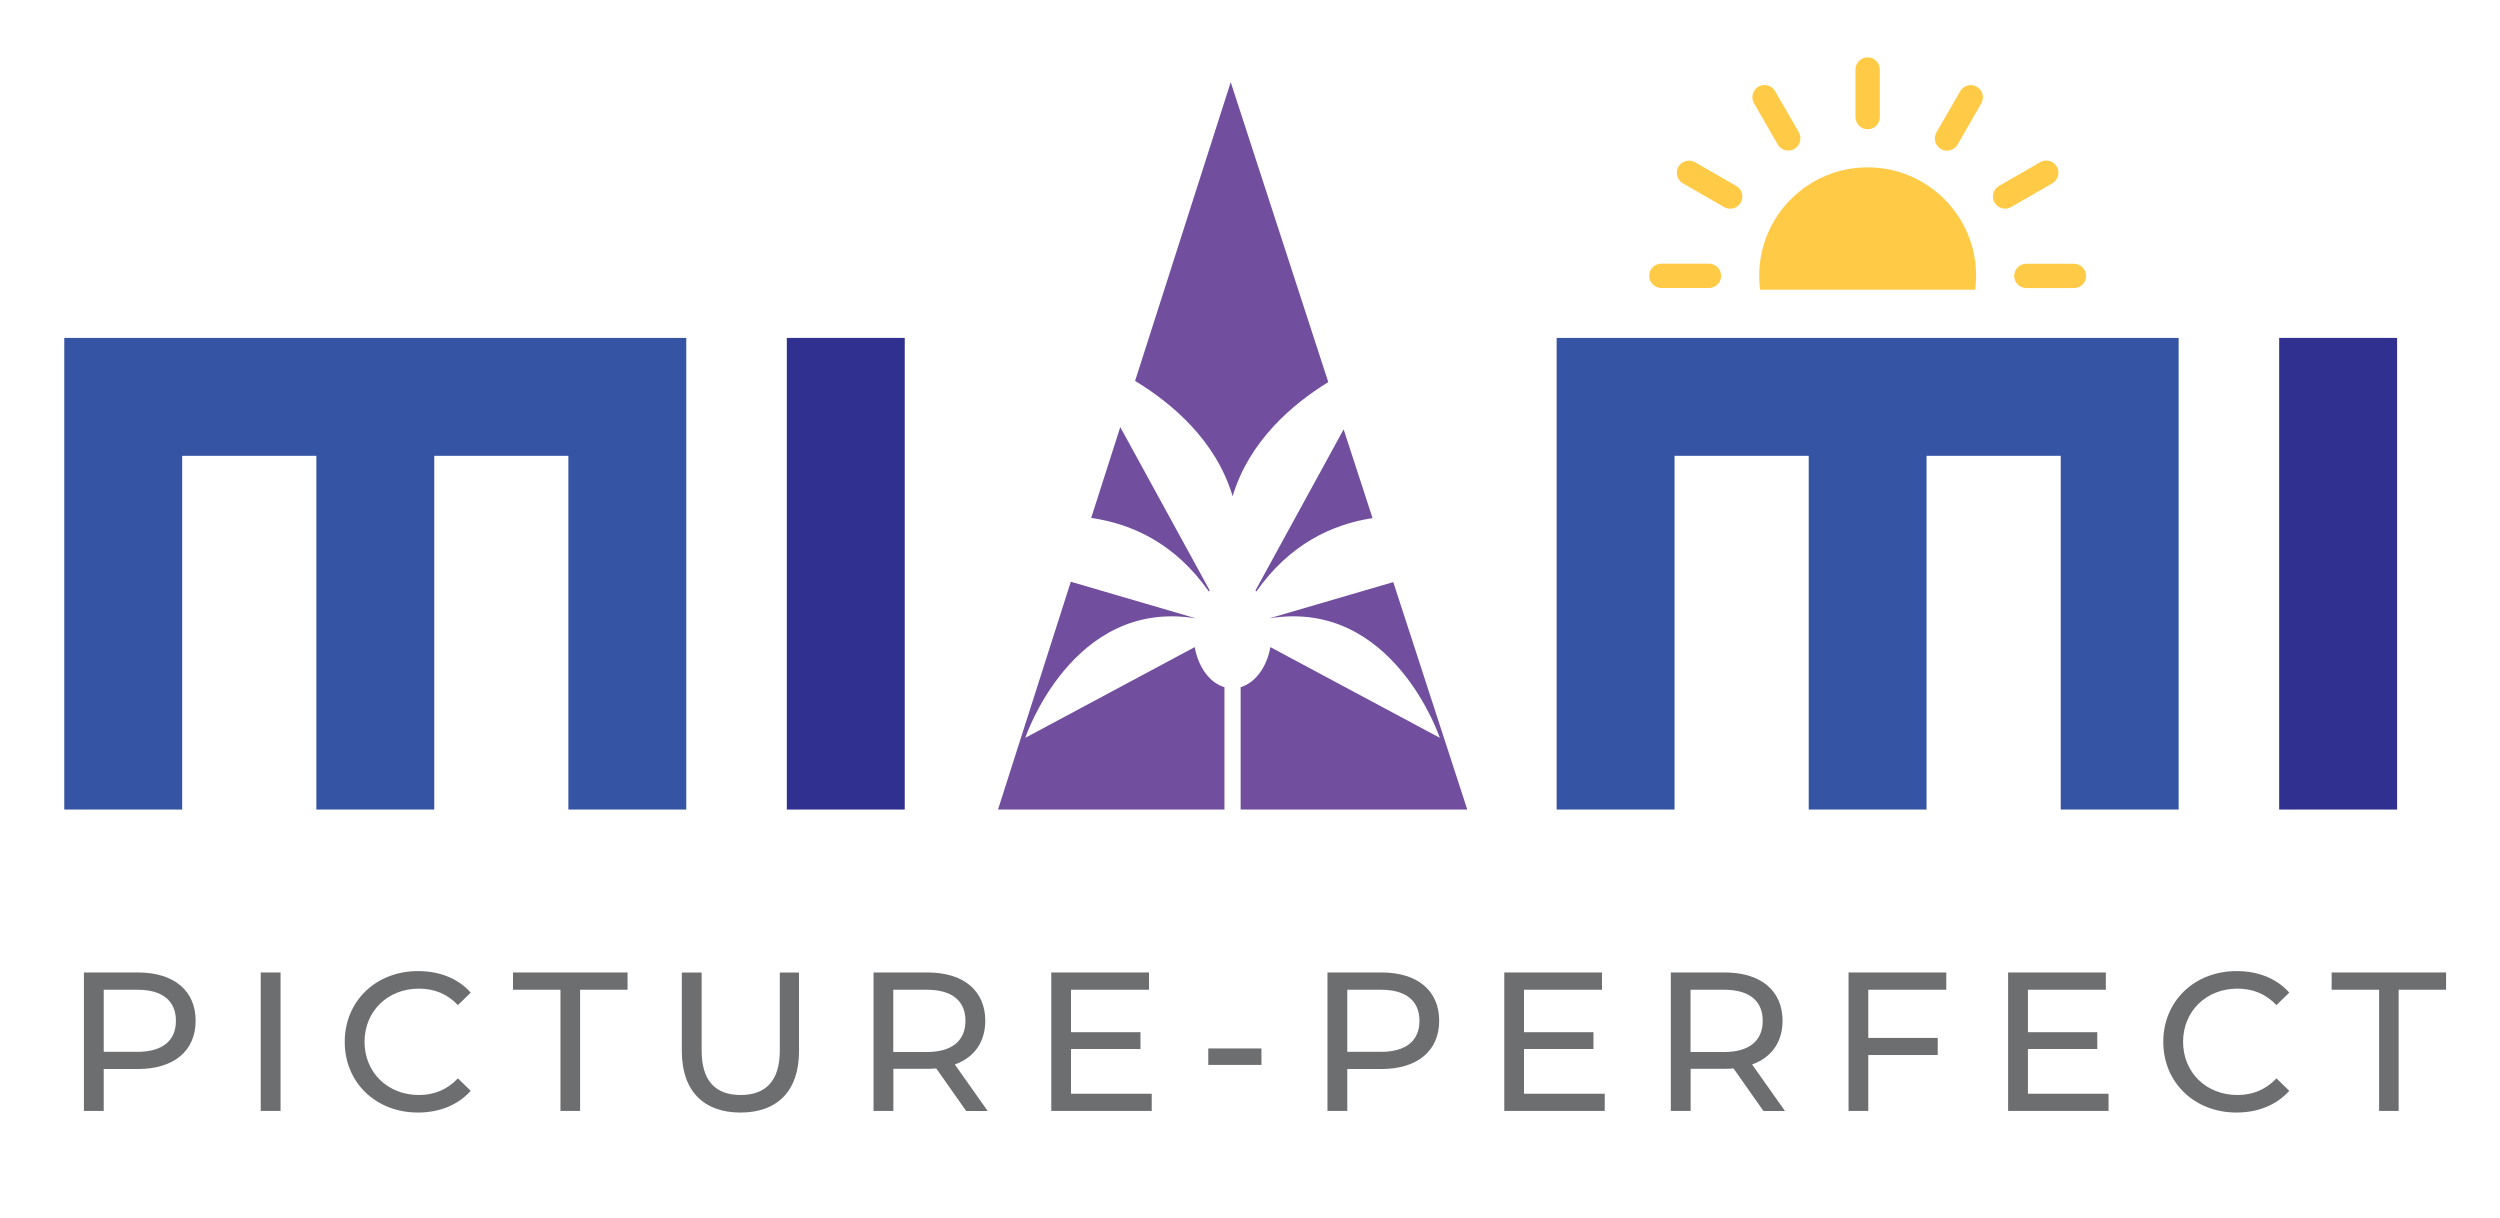 <svg xmlns="http://www.w3.org/2000/svg" width="275" height="134" viewBox="0 0 275 134" fill="none"><path d="M263.68 37.17H250.71V89.05H263.68V37.17Z" fill="#303091"></path><path d="M184.2 50.14V89.05H171.23V37.17H239.65V89.05H226.68V50.14H211.92V89.05H198.96V50.14H184.2Z" fill="#3654A4"></path><path d="M99.521 37.17H86.551V89.05H99.521V37.17Z" fill="#303091"></path><path d="M20.04 50.14V89.05H7.07V37.17H75.49V89.05H62.52V50.14H47.77V89.05H34.8V50.14H20.04Z" fill="#3654A4"></path><path d="M217.271 31.86C217.331 31.36 217.371 30.86 217.371 30.34C217.371 23.75 212.031 18.41 205.441 18.41C198.851 18.41 193.511 23.75 193.511 30.34C193.511 30.85 193.541 31.36 193.611 31.86H217.271Z" fill="#FFCB46"></path><path d="M205.441 14.22C206.181 14.22 206.781 13.62 206.781 12.88V7.651C206.781 6.911 206.181 6.311 205.441 6.311C204.701 6.311 204.101 6.911 204.101 7.651V12.88C204.101 13.62 204.701 14.22 205.441 14.22Z" fill="#FFCB46"></path><path d="M195.55 15.891C195.8 16.321 196.25 16.561 196.71 16.561C196.94 16.561 197.17 16.501 197.38 16.381C198.02 16.011 198.24 15.191 197.87 14.551L195.26 10.021C194.89 9.381 194.07 9.161 193.43 9.531C192.79 9.901 192.57 10.721 192.94 11.361L195.55 15.891Z" fill="#FFCB46"></path><path d="M190.99 20.46L186.46 17.85C185.82 17.48 185 17.7 184.63 18.34C184.26 18.98 184.48 19.8 185.12 20.17L189.65 22.78C189.86 22.9 190.09 22.96 190.32 22.96C190.78 22.96 191.23 22.72 191.48 22.29C191.85 21.64 191.63 20.83 190.99 20.46Z" fill="#FFCB46"></path><path d="M189.32 30.34C189.32 29.6 188.72 29 187.98 29H182.75C182.01 29 181.41 29.6 181.41 30.34C181.41 31.08 182.01 31.68 182.75 31.68H187.98C188.72 31.68 189.32 31.08 189.32 30.34Z" fill="#FFCB46"></path><path d="M228.131 29.01H222.901C222.161 29.01 221.561 29.61 221.561 30.35C221.561 31.09 222.161 31.69 222.901 31.69H228.131C228.871 31.69 229.471 31.09 229.471 30.35C229.471 29.61 228.861 29.01 228.131 29.01Z" fill="#FFCB46"></path><path d="M220.56 22.95C220.79 22.95 221.02 22.89 221.23 22.77L225.76 20.16C226.4 19.79 226.62 18.97 226.25 18.33C225.88 17.69 225.06 17.47 224.42 17.84L219.89 20.45C219.25 20.82 219.03 21.64 219.4 22.28C219.65 22.71 220.1 22.95 220.56 22.95Z" fill="#FFCB46"></path><path d="M217.451 9.541C216.811 9.171 215.991 9.391 215.621 10.031L213.011 14.561C212.641 15.201 212.861 16.021 213.501 16.391C213.711 16.511 213.941 16.571 214.171 16.571C214.631 16.571 215.081 16.331 215.331 15.901L217.941 11.371C218.311 10.731 218.091 9.911 217.451 9.541Z" fill="#FFCB46"></path><path fill-rule="evenodd" clip-rule="evenodd" d="M135.59 54.581C137.41 48.521 142.14 44.471 146.11 42.031L135.38 9.041L124.86 41.901C128.87 44.331 133.74 48.411 135.59 54.581ZM132.97 65.061C133 65.021 133.04 64.991 133.07 64.951L123.23 46.981L120.03 56.971C124.61 57.631 129.31 59.841 132.97 65.061ZM150.98 56.991L147.8 47.231L138.1 64.951C138.14 64.991 138.17 65.021 138.2 65.061C141.83 59.901 146.46 57.681 150.98 56.991ZM136.49 89.051H161.4L153.26 64.031L139.68 68.001V68.011C153.25 65.821 158.38 81.161 158.38 81.161L139.74 71.181C139.35 73.391 138.08 75.111 136.47 75.591V89.051H136.49ZM109.78 89.051H134.69V75.591C133.08 75.121 131.81 73.391 131.42 71.181L112.78 81.161C112.78 81.161 117.91 65.821 131.49 68.011V68.001L117.79 63.991L109.78 89.051Z" fill="#724E9E"></path><path d="M15.111 115.701H11.411V108.871H15.111C17.89 108.871 19.351 110.111 19.351 112.291C19.351 114.461 17.89 115.701 15.111 115.701ZM15.171 106.971H9.23V122.201H11.411V117.591H15.171C19.131 117.591 21.52 115.591 21.52 112.281C21.52 108.971 19.131 106.971 15.171 106.971Z" fill="#6D6E70"></path><path d="M30.861 106.971H28.681V122.201H30.861V106.971Z" fill="#6D6E70"></path><path d="M45.97 122.38C48.34 122.38 50.39 121.55 51.78 119.99L50.37 118.62C49.2 119.86 47.76 120.45 46.08 120.45C42.64 120.45 40.1 117.97 40.1 114.6C40.1 111.23 42.65 108.75 46.08 108.75C47.76 108.75 49.19 109.32 50.37 110.56L51.78 109.19C50.39 107.62 48.34 106.82 45.99 106.82C41.36 106.82 37.92 110.11 37.92 114.61C37.92 119.09 41.36 122.38 45.97 122.38Z" fill="#6D6E70"></path><path d="M61.651 122.201H63.811V108.871H69.031V106.971H56.431V108.871H61.651V122.201Z" fill="#6D6E70"></path><path d="M81.45 122.38C85.47 122.38 87.89 120.05 87.89 115.64V106.98H85.78V115.55C85.78 118.92 84.21 120.45 81.47 120.45C78.73 120.45 77.18 118.93 77.18 115.55V106.98H75V115.64C75.01 120.05 77.44 122.38 81.45 122.38Z" fill="#6D6E70"></path><path d="M101.96 115.721H98.26V108.871H101.96C104.74 108.871 106.2 110.111 106.2 112.291C106.2 114.461 104.74 115.721 101.96 115.721ZM108.64 122.201L105.03 117.091C107.16 116.331 108.38 114.631 108.38 112.281C108.38 108.971 105.99 106.971 102.03 106.971H96.09V122.201H98.27V117.571H102.03C102.36 117.571 102.68 117.551 102.99 117.531L106.28 122.211H108.64V122.201Z" fill="#6D6E70"></path><path d="M117.811 120.311V115.391H125.451V113.541H117.811V108.871H126.391V106.971H115.641V122.201H126.691V120.311H117.811Z" fill="#6D6E70"></path><path d="M138.76 115.33H132.91V117.14H138.76V115.33Z" fill="#6D6E70"></path><path d="M151.901 115.701H148.201V108.871H151.901C154.681 108.871 156.141 110.111 156.141 112.291C156.141 114.461 154.681 115.701 151.901 115.701ZM151.961 106.971H146.021V122.201H148.201V117.591H151.961C155.921 117.591 158.311 115.591 158.311 112.281C158.311 108.971 155.921 106.971 151.961 106.971Z" fill="#6D6E70"></path><path d="M167.641 120.311V115.391H175.281V113.541H167.641V108.871H176.221V106.971H165.471V122.201H176.521V120.311H167.641Z" fill="#6D6E70"></path><path d="M189.66 115.721H185.96V108.871H189.66C192.44 108.871 193.9 110.111 193.9 112.291C193.9 114.461 192.44 115.721 189.66 115.721ZM196.34 122.201L192.73 117.091C194.86 116.331 196.08 114.631 196.08 112.281C196.08 108.971 193.69 106.971 189.73 106.971H183.79V122.201H185.97V117.571H189.73C190.06 117.571 190.38 117.551 190.69 117.531L193.98 122.211H196.34V122.201Z" fill="#6D6E70"></path><path d="M214.09 108.871V106.971H203.34V122.201H205.51V116.051H213.15V114.171H205.51V108.871H214.09Z" fill="#6D6E70"></path><path d="M223.071 120.311V115.391H230.701V113.541H223.071V108.871H231.641V106.971H220.891V122.201H231.941V120.311H223.071Z" fill="#6D6E70"></path><path d="M246.01 122.38C248.38 122.38 250.43 121.55 251.82 119.99L250.41 118.62C249.24 119.86 247.8 120.45 246.12 120.45C242.68 120.45 240.14 117.97 240.14 114.6C240.14 111.23 242.69 108.75 246.12 108.75C247.8 108.75 249.23 109.32 250.41 110.56L251.82 109.19C250.43 107.62 248.38 106.82 246.03 106.82C241.4 106.82 237.96 110.11 237.96 114.61C237.97 119.09 241.4 122.38 246.01 122.38Z" fill="#6D6E70"></path><path d="M261.7 122.201H263.85V108.871H269.07V106.971H256.48V108.871H261.7V122.201Z" fill="#6D6E70"></path></svg>